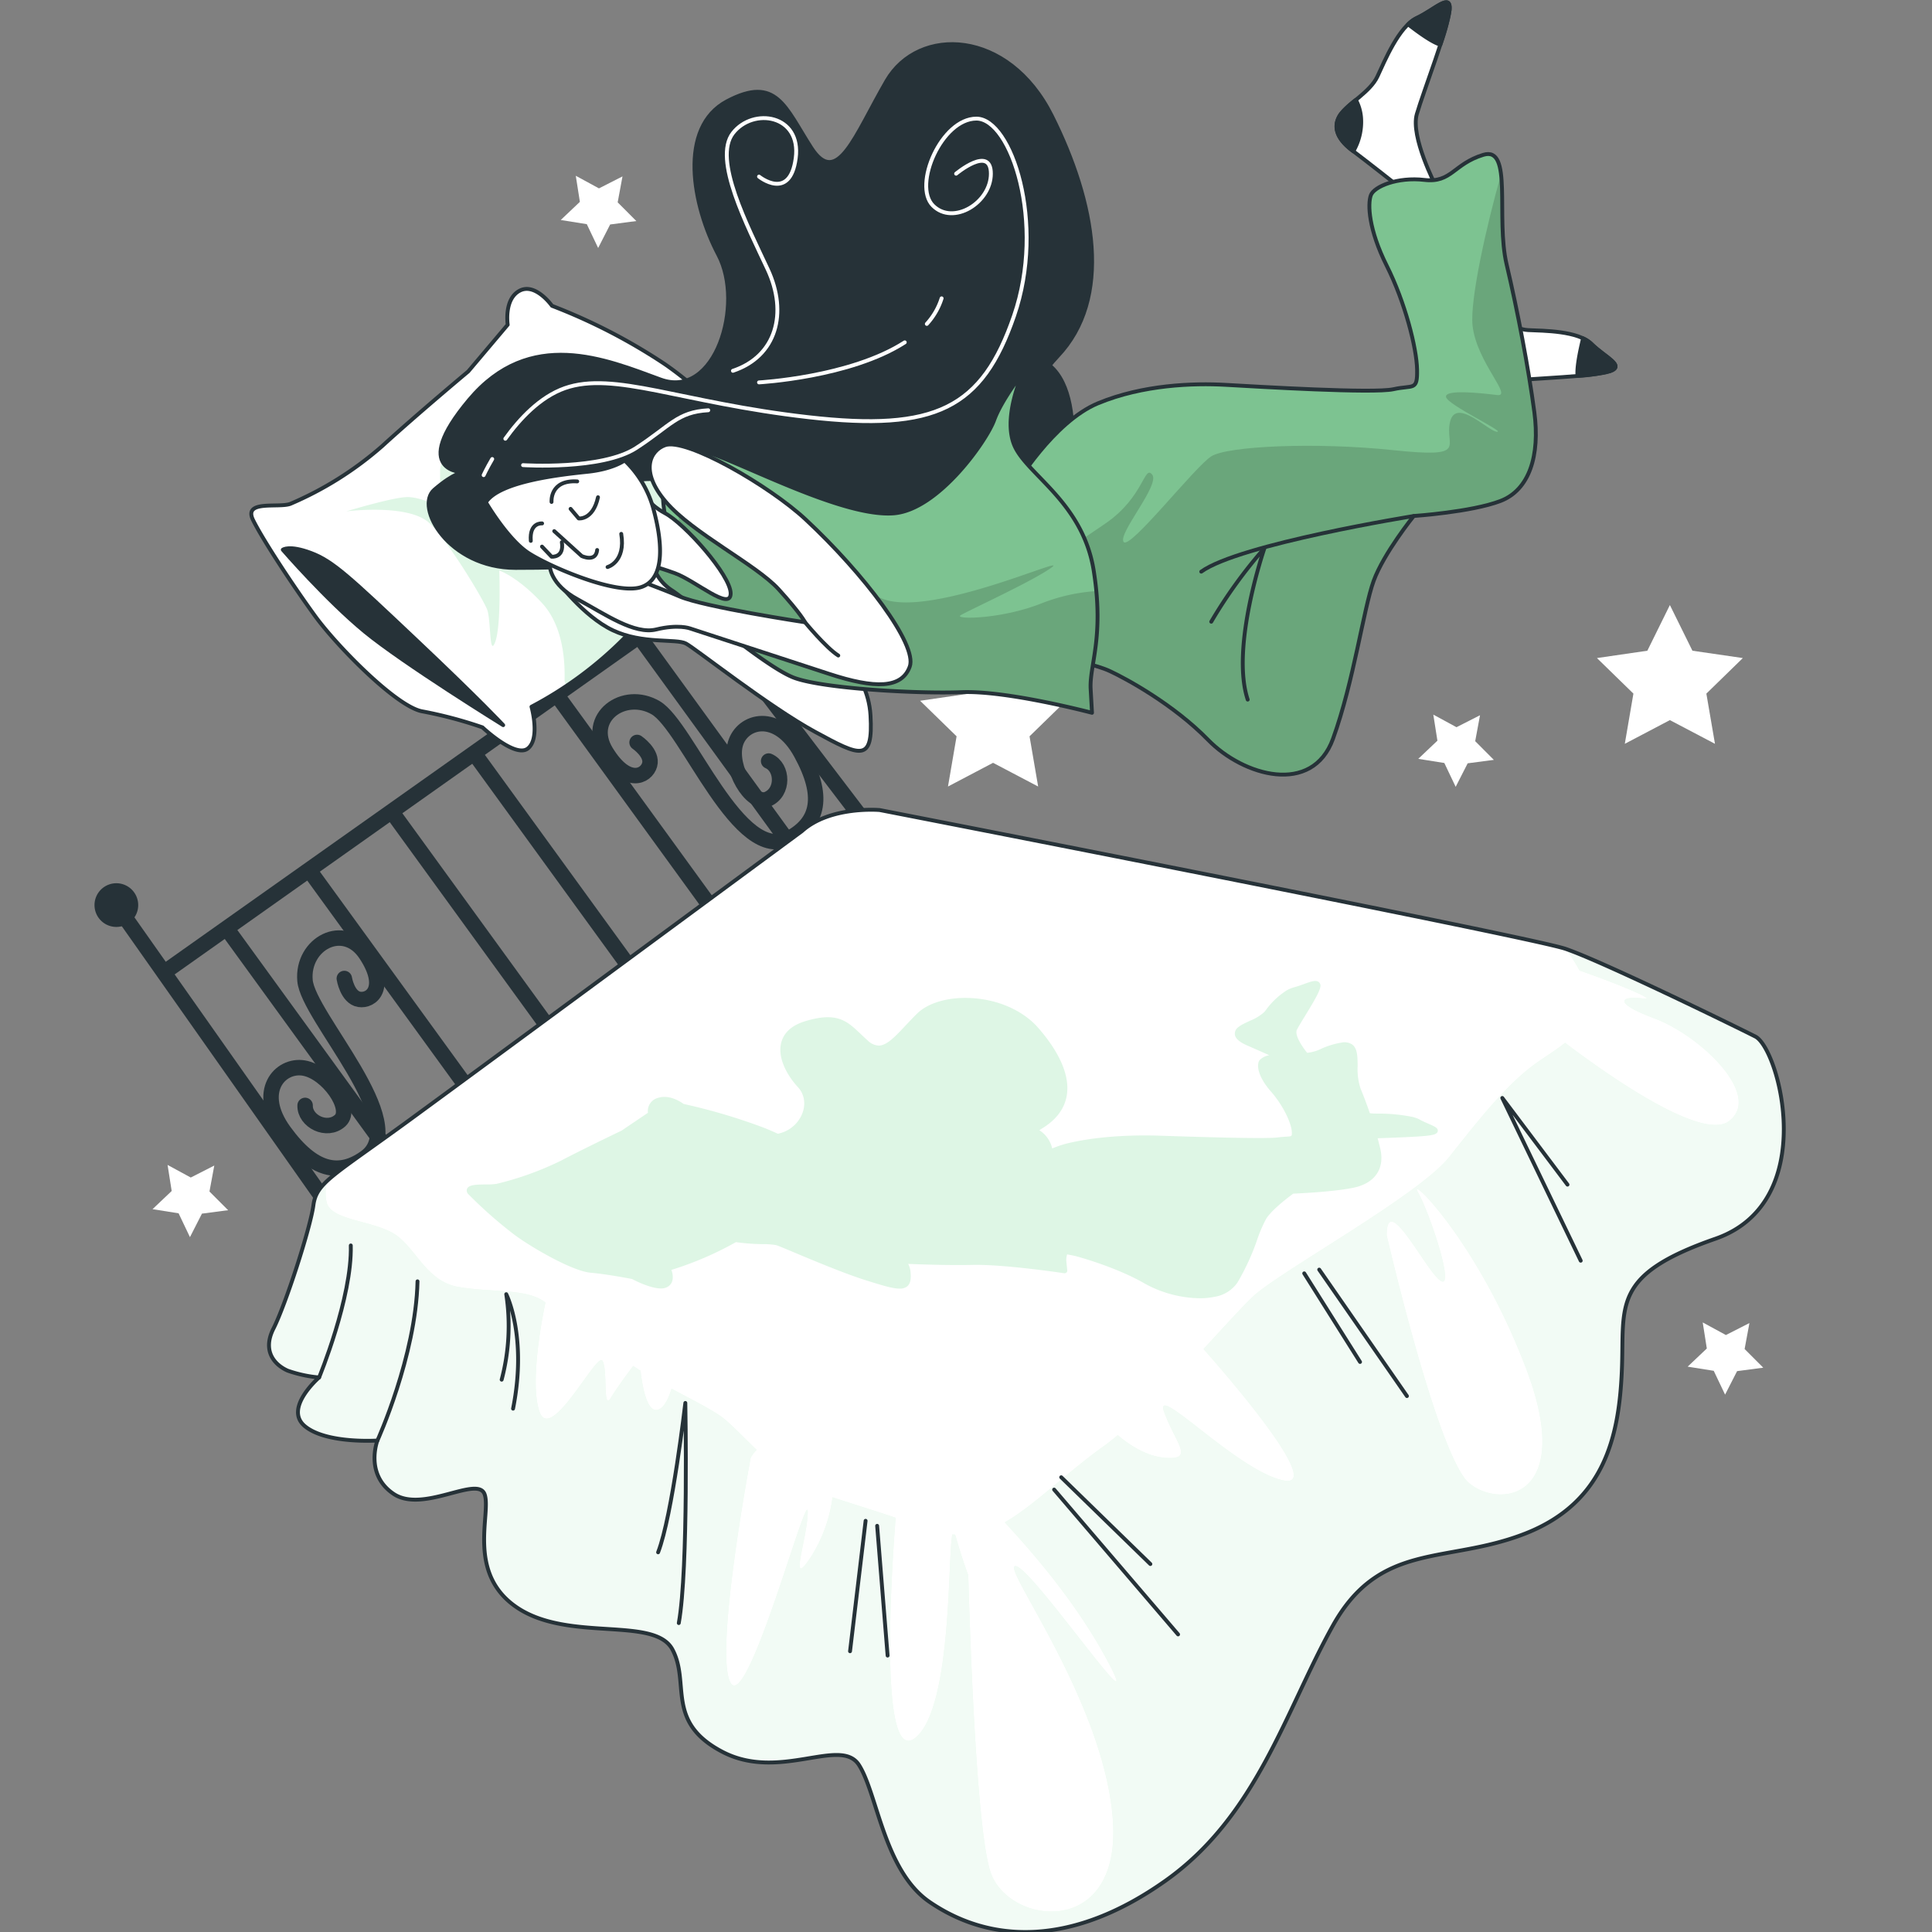 <svg xmlns="http://www.w3.org/2000/svg" xmlns:xlink="http://www.w3.org/1999/xlink" width="500" height="500" viewBox="0 0 500 500">
  <rect x="0" y="0" width="500" height="500" fill="#808080" stroke="none"/>
  <defs>
    <clipPath id="clip-path">
      <path id="Tracé_40914" data-name="Tracé 40914" d="M250.878,226.831s-81.024,59.747-101.2,74.5-24.46,16.438-25.239,22.312-7.192,25.723-10.326,31.906.7,9.624,3.683,10.923a33.109,33.109,0,0,0,8.114,1.754s-9.236,7.967-3.7,12.593S141,384.551,141,384.551s-3.361,8.747,4.2,13.812,21.618-4.8,23.516.018-4.919,20.5,8.5,29.442,35.477,2.114,40.135,10.8-1.917,18.7,12.9,26.473,30.592-4.005,35.363,3.4,6.5,27.413,18.3,35.48c16.081,10.99,37.244,11.317,60.957-5.445s31.02-43.768,43.324-65.935,29.588-15.983,49.941-24,24.185-24.991,24.917-41.982-2.968-24.816,24.235-34.29,16.511-49.19,10.327-52.322-39.873-19.562-49.156-22.711S271,221.381,271,221.381,258.183,220.244,250.878,226.831Z" transform="translate(-112.946 -221.306)" fill="#fff" stroke="#263238" stroke-linecap="round" stroke-linejoin="round" stroke-width="1"></path>
    </clipPath>
    <clipPath id="clip-path-2">
      <path id="Tracé_40924" data-name="Tracé 40924" d="M165.6,140.159s-13.355,11.158-22.239,19.287a88.67,88.67,0,0,1-23.811,14.981c-3.077,1.124-12.257-1.1-9.618,4.213s10.438,17.105,16.046,24.819,21.191,23.634,27.852,24.686a110.25,110.25,0,0,1,15.451,4.114s8.519,8.045,11.76,5.465.932-10.8.932-10.8a98.081,98.081,0,0,0,24.144-17.89c12.232-12.209,30.824-37.766,30.824-37.766s12.647.258,12.978-2.652-11.429-8.375-11.429-8.375a87.624,87.624,0,0,0-21.972-21.953,149.256,149.256,0,0,0-29.235-15.116s-4.318-6.092-8.4-3.9-3.064,8.79-3.064,8.79Z" transform="translate(-109.461 -118.791)" fill="#fff" stroke="#263238" stroke-linecap="round" stroke-linejoin="round" stroke-width="1"></path>
    </clipPath>
    <clipPath id="clip-path-3">
      <path id="Tracé_40937" data-name="Tracé 40937" d="M259.843,178.134s9.876-16.591,21.489-21.395,24.642-5.231,33.054-4.756,38.232,2.271,43.368,1.128,6.241.544,6.131-5.074-3.12-17.439-7.853-26.88-4.945-15.956-4.121-18.232,6.89-4.8,13.888-3.978,7.512-4.145,15.23-6.5,3.153,16.165,6.027,28.365,5.68,26.953,7.174,38.223-1.29,20.134-8.768,23-22.437,3.883-22.437,3.883-7.782,9.626-10.394,16.833-5.144,26.032-10.507,40.826-23.224,9.607-32.3.309-21.286-15.871-25.321-17.763-9.378-2.542-11.654-3.366,1.678-10.551-3.471-23.576S258.363,181.03,259.843,178.134Z" transform="translate(-259.61 -92.246)" fill="#c6ff00" stroke="#263238" stroke-linecap="round" stroke-linejoin="round" stroke-width="1"></path>
    </clipPath>
    <clipPath id="clip-path-4">
      <path id="Tracé_40948" data-name="Tracé 40948" d="M191.942,173.464a36.373,36.373,0,0,1-.768-9.72c.166-6.377,2.849-11.413,14.85-6.634s33.419,15.547,44.933,14.57,23.974-18.777,25.9-24.088,7.467-12.314,7.467-12.314-5.675,12.1-1.911,19.479,17.492,14.5,20.234,31.8-1.148,24.477-.8,30.613l.351,6.135s-21.931-5.8-33.685-5.344-35.715-.93-43.3-3.679-27.184-19.726-31.7-22.65S185.333,182.227,191.942,173.464Z" transform="translate(-188.337 -135.279)" fill="#c6ff00" stroke="#263238" stroke-linecap="round" stroke-linejoin="round" stroke-width="1"></path>
    </clipPath>
    <clipPath id="clip-Artboard_1_30">
      <rect width="500" height="500"></rect>
    </clipPath>
  </defs>
  <g id="Artboard_1_30" data-name="Artboard 1 – 30" clip-path="url(#clip-Artboard_1_30)">
    <g id="Background_Simple" data-name="Background Simple" transform="translate(0 26.741)">
      <g id="Groupe_6003" data-name="Groupe 6003" transform="translate(0 0)">
        <path id="Tracé_40897" data-name="Tracé 40897" d="M558.729,256.412q-.822-8.229-2.239-16.465c-7.015-40.562-28.9-101.284-78.671-109.774-62.6-10.678-68.419,12.587-126.106,6.293-69.363-7.566-105.165-79.212-182.252-45-30.052,13.338-43.185,36.5-41.382,66.661,1.545,25.86,15.739,59.762.936,84.066C112.915,268.63,67.3,307.65,60.594,361.773s44.271,122.093,107.324,129.645,123.423-35.242,165.01-27.69c22.683,4.118,41.812,16.3,63.438,23.158,27.648,8.768,68.9,16.05,94.976-.155,23.175-14.4,32.764-42.528,41.25-65.962C551.311,369.077,564.211,311.212,558.729,256.412Z" transform="translate(-60 -82.266)" fill="none"></path>
      </g>
    </g>
    <g id="Stars" transform="translate(39.474 45.491)">
      <g id="Groupe_6004" data-name="Groupe 6004" transform="translate(0 0)">
        <path id="Tracé_40899" data-name="Tracé 40899" d="M393.19,181.013l5.834,11.821,13.045,1.9-9.439,9.2,2.228,12.992-11.668-6.134-11.668,6.134,2.228-12.992-9.439-9.2,13.045-1.9Z" transform="translate(-0.499 -69.92)" fill="#fff"></path>
        <path id="Tracé_40900" data-name="Tracé 40900" d="M259.977,189.419l5.834,11.821,13.045,1.9-9.439,9.2,2.228,12.992-11.668-6.134-11.668,6.134,2.228-12.992-9.439-9.2,13.045-1.9Z" transform="translate(-42.447 -67.273)" fill="#fff"></path>
        <path id="Tracé_40901" data-name="Tracé 40901" d="M343.038,202.577l6,3.262,6.09-3.1-1.247,6.717,4.826,4.835-6.773.89-3.107,6.084L345.89,215.1l-6.746-1.075,4.957-4.7Z" transform="translate(-11.574 -63.129)" fill="#fff"></path>
        <path id="Tracé_40902" data-name="Tracé 40902" d="M396.064,322.21l6,3.262,6.09-3.1-1.247,6.717,4.826,4.835-6.773.889-3.107,6.084-2.939-6.167-6.746-1.075,4.957-4.7Z" transform="translate(5.124 -25.458)" fill="#fff"></path>
        <path id="Tracé_40903" data-name="Tracé 40903" d="M174.259,96.525l6,3.262,6.09-3.1-1.247,6.717,4.826,4.835-6.773.89-3.107,6.084-2.939-6.167-6.746-1.075,4.957-4.7Z" transform="translate(-64.721 -96.525)" fill="#fff"></path>
        <path id="Tracé_40904" data-name="Tracé 40904" d="M93.915,291.21l6,3.262,6.09-3.1-1.247,6.717,4.826,4.835-6.773.89L99.706,309.9l-2.939-6.167-6.746-1.075,4.957-4.7Z" transform="translate(-90.021 -35.219)" fill="#fff"></path>
      </g>
    </g>
    <g id="Bed" transform="translate(24.457 130.213)">
      <g id="Groupe_6010" data-name="Groupe 6010" transform="translate(0 0)">
        <g id="Groupe_6005" data-name="Groupe 6005">
          <line id="Ligne_98" data-name="Ligne 98" x2="41.611" y2="57.306" transform="translate(34.568 110.572)" fill="none" stroke="#263238" stroke-linecap="round" stroke-linejoin="round" stroke-width="4"></line>
          <path id="Tracé_40905" data-name="Tracé 40905" d="M132.312,257.025s.772,4.89,3.859,5.4,7.494-2.951,1.758-11.655-16.637-2.682-15.791,6.794,27.821,36.941,15.708,45.75c-6.865,4.993-13.579,3.616-21.1-6.694s-1.1-17.454,5.073-16.424,12.806,10.538,9.4,13.61-9.174.151-9.053-3.937" transform="translate(-67.66 -134.002)" fill="none" stroke="#263238" stroke-linecap="round" stroke-linejoin="round" stroke-width="4"></path>
          <path id="Tracé_40906" data-name="Tracé 40906" d="M187.687,210.57s4.095,2.782,3.244,5.795-5.863,5.521-11.294-3.378,4.665-16.193,12.877-11.388,21.56,40.912,34.691,33.71c7.444-4.083,9.06-10.743,2.939-21.942s-15.318-8.438-17.02-2.412,4.075,16.076,8.306,14.3,4.046-8.234.3-9.867" transform="translate(-47.267 -148.64)" fill="none" stroke="#263238" stroke-linecap="round" stroke-linejoin="round" stroke-width="4"></path>
          <line id="Ligne_99" data-name="Ligne 99" x2="41.611" y2="57.306" transform="translate(55.965 95.522)" fill="none" stroke="#263238" stroke-linecap="round" stroke-linejoin="round" stroke-width="4"></line>
          <line id="Ligne_100" data-name="Ligne 100" x2="41.611" y2="57.306" transform="translate(77.363 80.471)" fill="none" stroke="#263238" stroke-linecap="round" stroke-linejoin="round" stroke-width="4"></line>
          <line id="Ligne_101" data-name="Ligne 101" x2="41.611" y2="57.306" transform="translate(98.76 65.421)" fill="none" stroke="#263238" stroke-linecap="round" stroke-linejoin="round" stroke-width="4"></line>
          <line id="Ligne_102" data-name="Ligne 102" x2="41.611" y2="57.306" transform="translate(120.158 50.37)" fill="none" stroke="#263238" stroke-linecap="round" stroke-linejoin="round" stroke-width="4"></line>
          <line id="Ligne_103" data-name="Ligne 103" x2="41.611" y2="57.306" transform="translate(141.555 35.32)" fill="none" stroke="#263238" stroke-linecap="round" stroke-linejoin="round" stroke-width="4"></line>
          <line id="Ligne_104" data-name="Ligne 104" x1="63.122" y1="89.594" transform="translate(5.656 104.023)" fill="none" stroke="#263238" stroke-linecap="round" stroke-linejoin="round" stroke-width="4"></line>
          <path id="Tracé_40907" data-name="Tracé 40907" d="M89.518,239.351a5.655,5.655,0,1,0-3.189,7.333A5.655,5.655,0,0,0,89.518,239.351Z" transform="translate(-78.6 -137.4)" fill="#263238"></path>
          <path id="Tracé_40908" data-name="Tracé 40908" d="M192.268,164.543a5.655,5.655,0,1,0-3.19,7.333A5.654,5.654,0,0,0,192.268,164.543Z" transform="translate(-46.245 -160.958)" fill="#263238"></path>
          <line id="Ligne_105" data-name="Ligne 105" y1="96.224" x2="135.949" transform="translate(18.07 25.182)" fill="none" stroke="#263238" stroke-linecap="round" stroke-linejoin="round" stroke-width="4"></line>
          <line id="Ligne_106" data-name="Ligne 106" x1="62.733" y1="82.323" transform="translate(140.762 5.656)" fill="none" stroke="#263238" stroke-linecap="round" stroke-linejoin="round" stroke-width="4"></line>
        </g>
        <g id="Groupe_6009" data-name="Groupe 6009" transform="translate(45.161 79.352)">
          <g id="Groupe_6007" data-name="Groupe 6007">
            <path id="Tracé_40909" data-name="Tracé 40909" d="M250.878,226.831s-81.024,59.747-101.2,74.5-24.46,16.438-25.239,22.312-7.192,25.723-10.326,31.906.7,9.624,3.683,10.923a33.109,33.109,0,0,0,8.114,1.754s-9.236,7.967-3.7,12.593S141,384.551,141,384.551s-3.361,8.747,4.2,13.812,21.618-4.8,23.516.018-4.919,20.5,8.5,29.442,35.477,2.114,40.135,10.8-1.917,18.7,12.9,26.473,30.592-4.005,35.363,3.4,6.5,27.413,18.3,35.48c16.081,10.99,37.244,11.317,60.957-5.445s31.02-43.768,43.324-65.935,29.588-15.983,49.941-24,24.185-24.991,24.917-41.982-2.968-24.816,24.235-34.29,16.511-49.19,10.327-52.322-39.873-19.562-49.156-22.711S271,221.381,271,221.381,258.183,220.244,250.878,226.831Z" transform="translate(-112.946 -221.306)" fill="#fff"></path>
            <g id="Groupe_6006" data-name="Groupe 6006" clip-path="url(#clip-path)">
              <path id="Tracé_40910" data-name="Tracé 40910" d="M497.624,271.38c-6.183-3.133-39.873-19.562-49.156-22.711a38.852,38.852,0,0,1,3.646,5.62c7.114,2.419,21,7.9,16.511,7.261-5.168-.738-8.857.739,2.952,5.168s28.047,19.927,19.19,26.57c-7.225,5.42-33.108-13.224-42.4-20.28-2.43,1.974-5.181,3.623-7.43,5.229-7.726,5.517-14.723,14.459-22.578,24.358S374.371,332.29,367.6,338.667c-2.647,2.493-7.353,7.691-12.793,13.588,4.335,4.878,31.7,36.073,20.816,34.031-11.809-2.214-33.952-25.832-31-17.713s8.119,12.547,0,11.809c-4.536-.413-8.84-3.129-12.014-5.833-1.265,1.066-2.469,2.018-3.592,2.82-9.693,6.923-18.27,15.554-25.643,19.735,5.679,6.194,17.871,19.595,26.489,35.681,11.07,20.666-19.191-23.619-23.619-24.357s22.88,34.69,25.095,65.689S304.032,501.427,299.6,487.4c-3.494-11.063-5.149-57.494-5.692-76.6-1.076-2.918-2.2-6.373-3.165-9.753-.088-.313-.171-.564-.25-.765-.23-.012-.463-.02-.692-.038-1.241,5.031.045,44.292-9.391,52.47-10.083,8.737-6.087-46.794-5.292-56.781-4.957-1.695-11.014-3.549-16.326-5.3a37.909,37.909,0,0,1-5.691,15.576c-5.905,8.857-.739-5.166-.739-11.809s-15.5,51.666-19.927,44.284,5.166-58.308,5.166-58.308a8.459,8.459,0,0,1,1.544-2.025c-3.674-3.55-6.965-6.986-8.964-8.465-2.715-2.008-7.783-4.526-13.046-7.361-.826,2.632-1.863,4.659-3.152,5.3-3.087,1.544-4.38-5.515-4.881-9.937-.44-.28-.876-.561-1.3-.845-.193-.129-.4-.267-.593-.4-1.707,2.263-4.35,5.854-5.775,8.23-2.214,3.691-.738-7.38-2.214-9.595s-13.286,21.4-16.238,13.286,1.5-28.322,1.5-28.322c-4.577-3.766-13.99-2.534-22.64-4.076s-11.165-11.07-17.347-14.2-15.483-3.183-16.635-7.679a12.013,12.013,0,0,1,.112-5.532c-2.318,2.17-3.219,3.868-3.536,6.262-.78,5.875-7.192,25.723-10.326,31.906s.7,9.624,3.683,10.923a33.109,33.109,0,0,0,8.114,1.754s-9.236,7.967-3.7,12.593S141,375.935,141,375.935s-3.361,8.747,4.2,13.812,21.618-4.8,23.516.018-4.919,20.5,8.5,29.442,35.477,2.114,40.135,10.8-1.917,18.7,12.9,26.473,30.592-4.005,35.363,3.4,6.5,27.413,18.3,35.48c16.081,10.99,37.244,11.317,60.957-5.445s31.02-43.768,43.324-65.935,29.588-15.983,49.941-24,24.185-24.991,24.917-41.983S460.094,333.176,487.3,323.7,503.808,274.512,497.624,271.38ZM423.6,387.025c-8.119-6.643-21.405-64.214-21.405-64.214,0-11.809,10.334,9.6,14.025,11.81s-2.953-17.714-5.905-22.88,15.5,12.547,28.047,45.761S431.72,393.666,423.6,387.025Z" transform="translate(-112.946 -212.69)" fill="#def6e5"></path>
              <path id="Tracé_40911" data-name="Tracé 40911" d="M497.624,271.38c-6.183-3.133-39.873-19.562-49.156-22.711a38.852,38.852,0,0,1,3.646,5.62c7.114,2.419,21,7.9,16.511,7.261-5.168-.738-8.857.739,2.952,5.168s28.047,19.927,19.19,26.57c-7.225,5.42-33.108-13.224-42.4-20.28-2.43,1.974-5.181,3.623-7.43,5.229-7.726,5.517-14.723,14.459-22.578,24.358S374.371,332.29,367.6,338.667c-2.647,2.493-7.353,7.691-12.793,13.588,4.335,4.878,31.7,36.073,20.816,34.031-11.809-2.214-33.952-25.832-31-17.713s8.119,12.547,0,11.809c-4.536-.413-8.84-3.129-12.014-5.833-1.265,1.066-2.469,2.018-3.592,2.82-9.693,6.923-18.27,15.554-25.643,19.735,5.679,6.194,17.871,19.595,26.489,35.681,11.07,20.666-19.191-23.619-23.619-24.357s22.88,34.69,25.095,65.689S304.032,501.427,299.6,487.4c-3.494-11.063-5.149-57.494-5.692-76.6-1.076-2.918-2.2-6.373-3.165-9.753-.088-.313-.171-.564-.25-.765-.23-.012-.463-.02-.692-.038-1.241,5.031.045,44.292-9.391,52.47-10.083,8.737-6.087-46.794-5.292-56.781-4.957-1.695-11.014-3.549-16.326-5.3a37.909,37.909,0,0,1-5.691,15.576c-5.905,8.857-.739-5.166-.739-11.809s-15.5,51.666-19.927,44.284,5.166-58.308,5.166-58.308a8.459,8.459,0,0,1,1.544-2.025c-3.674-3.55-6.965-6.986-8.964-8.465-2.715-2.008-7.783-4.526-13.046-7.361-.826,2.632-1.863,4.659-3.152,5.3-3.087,1.544-4.38-5.515-4.881-9.937-.44-.28-.876-.561-1.3-.845-.193-.129-.4-.267-.593-.4-1.707,2.263-4.35,5.854-5.775,8.23-2.214,3.691-.738-7.38-2.214-9.595s-13.286,21.4-16.238,13.286,1.5-28.322,1.5-28.322c-4.577-3.766-13.99-2.534-22.64-4.076s-11.165-11.07-17.347-14.2-15.483-3.183-16.635-7.679a12.013,12.013,0,0,1,.112-5.532c-2.318,2.17-3.219,3.868-3.536,6.262-.78,5.875-7.192,25.723-10.326,31.906s.7,9.624,3.683,10.923a33.109,33.109,0,0,0,8.114,1.754s-9.236,7.967-3.7,12.593S141,375.935,141,375.935s-3.361,8.747,4.2,13.812,21.618-4.8,23.516.018-4.919,20.5,8.5,29.442,35.477,2.114,40.135,10.8-1.917,18.7,12.9,26.473,30.592-4.005,35.363,3.4,6.5,27.413,18.3,35.48c16.081,10.99,37.244,11.317,60.957-5.445s31.02-43.768,43.324-65.935,29.588-15.983,49.941-24,24.185-24.991,24.917-41.983S460.094,333.176,487.3,323.7,503.808,274.512,497.624,271.38ZM423.6,387.025c-8.119-6.643-21.405-64.214-21.405-64.214,0-11.809,10.334,9.6,14.025,11.81s-2.953-17.714-5.905-22.88,15.5,12.547,28.047,45.761S431.72,393.666,423.6,387.025Z" transform="translate(-112.946 -212.69)" fill="#fff" opacity="0.6"></path>
              <path id="Tracé_40912" data-name="Tracé 40912" d="M400.71,291.931c-.73-.318-1.557-.678-2.256-1.073h0a6.316,6.316,0,0,0-.924-.4c-.126-.046-.263-.085-.4-.128s-.254-.089-.4-.129a.532.532,0,0,0-.091-.009,44.357,44.357,0,0,0-9.177-.861l-.991-.022a8.347,8.347,0,0,1-.882-.092c-.743-2.151-1.554-4.318-2.4-6.358a16.22,16.22,0,0,1-.757-5.845c-.022-2.444-.041-4.556-1.417-5.573a3.639,3.639,0,0,0-2.9-.46,20.771,20.771,0,0,0-5.158,1.592,10.35,10.35,0,0,1-3.594,1.023c-1.565-1.934-3.278-4.718-2.644-5.97.4-.8,1.237-2.164,2.121-3.609.83-1.36,1.569-2.582,2.179-3.644h0l.036-.064c.233-.408.44-.785.632-1.143.049-.089.092-.175.137-.26q.209-.4.376-.753c.041-.087.084-.176.121-.256.092-.205.167-.393.234-.571.025-.066.058-.143.079-.205a3.666,3.666,0,0,0,.151-.581,1.241,1.241,0,0,0-.459-1.29c-.775-.54-1.959-.108-3.755.54-.824.3-1.758.635-2.7.888a7.23,7.23,0,0,0-1.02.367c-.151.066-.3.141-.443.214-.1.051-.2.091-.309.149-.017.009-.025.029-.042.039a19.731,19.731,0,0,0-5.344,5.045l-.448.556a12.042,12.042,0,0,1-3.687,2.247h0l-.166.078c-.5.235-.963.456-1.389.673a7.821,7.821,0,0,0-1.448.892,2.1,2.1,0,0,0-.911,1.988c.176,1.02,1.247,1.941,3.27,2.814l.189.082h0c1.67.722,3.807,1.673,5.437,2.4a4.512,4.512,0,0,0-2.538,1.308c-.863,1.357-.277,4.388,2.977,8.092s5.329,8.323,5.4,10.489c.038,1.1.038,1.1-1.5,1.194-.589.037-1.321.083-2.226.2-3.353.425-22.207-.189-29.306-.421l-1.265-.041c-5.05-.164-14.839-.128-23.6,1.943a26.461,26.461,0,0,0-4.113,1.365,7.688,7.688,0,0,0-3.332-4.724c.2-.13.389-.264.6-.389,3.7-2.225,5.879-5.085,6.48-8.5,1.11-6.318-3.4-13.063-7.377-17.609-4.026-4.6-10.72-7.488-17.9-7.722-5.653-.2-10.694,1.328-13.451,4.047-1.064,1.051-2.041,2.092-2.956,3.065-2.689,2.865-4.814,5.128-6.868,5.211a4.307,4.307,0,0,1-2.952-1.324c-.657-.584-1.253-1.151-1.817-1.687-3.542-3.365-6.1-5.8-14.31-3.317-3.308,1-5.377,2.756-6.148,5.216-1.262,4.033,1.36,8.782,4.234,11.885,2.068,2.23,2.163,5.626.238,8.451a8.625,8.625,0,0,1-5.453,3.588c-1.173-.544-2.415-1.083-3.743-1.6a150.474,150.474,0,0,0-20.645-6.11c-.684-.506-3.611-2.485-6.506-1.6a3.5,3.5,0,0,0-2.717,3.885l-6.84,4.627c-.751.359-9.721,4.653-15.714,7.787a79.9,79.9,0,0,1-16.657,5.987,17.536,17.536,0,0,1-2.723.146c-2.319.026-4.323.046-4.852,1.043a1.325,1.325,0,0,0,.367,1.542,113.611,113.611,0,0,0,11.45,10.122c3.655,2.873,15.045,9.679,20.111,10.135,4.276.388,9.887,1.465,10.743,1.632.84.446,4.759,2.442,7.469,2.442a3.485,3.485,0,0,0,1.441-.266c1.974-.9,1.811-3.04,1.274-4.539a85.374,85.374,0,0,0,16.536-7.091l.149-.088a56.472,56.472,0,0,0,7.012.521,18.758,18.758,0,0,1,3.433.255c.535.163,2.372.936,4.7,1.913,5.252,2.205,13.187,5.537,18.907,7.313,3.874,1.2,6.526,2.029,8.314,2.029a3.093,3.093,0,0,0,1.841-.487c1.135-.8,1.136-2.43.987-3.916a5.99,5.99,0,0,0-.6-2c6.02.263,12.426.359,16.64.263,8.168-.189,23.552,2.129,23.7,2.152a.767.767,0,0,0,.6-.164.613.613,0,0,0,.227-.53l-.25-2.481a4.982,4.982,0,0,1,.217-1.695c.855.145,1.7.309,2.475.515.422.112,10.4,2.814,17.737,7.106a30.392,30.392,0,0,0,14.119,3.729,18.3,18.3,0,0,0,3.875-.387,8.813,8.813,0,0,0,5.878-3.69,60.36,60.36,0,0,0,5.1-11.085,34.9,34.9,0,0,1,2.338-5.421c1.577-2.484,6.055-5.8,7-6.49,1.625-.07,10.858-.5,15.787-1.579,5.4-1.185,7.922-4.945,6.735-10.059-.2-.844-.434-1.755-.69-2.693l1.847-.068c3.16-.117,6.59-.245,9.115-.427l.092-.007c.221-.016.434-.033.639-.05l.17-.014c.167-.014.325-.029.479-.045.068-.005.141-.012.205-.02l.363-.039c.071-.009.15-.017.217-.025.108-.013.2-.028.3-.042l.184-.025c.147-.024.281-.047.4-.071.476-.1,1.467-.3,1.562-1.032C403.284,293.053,402.316,292.631,400.71,291.931Z" transform="translate(-100.693 -210.696)" fill="#def6e5"></path>
            </g>
            <path id="Tracé_40915" data-name="Tracé 40915" d="M250.878,226.831s-81.024,59.747-101.2,74.5-24.46,16.438-25.239,22.312-7.192,25.723-10.326,31.906.7,9.624,3.683,10.923a33.109,33.109,0,0,0,8.114,1.754s-9.236,7.967-3.7,12.593S141,384.551,141,384.551s-3.361,8.747,4.2,13.812,21.618-4.8,23.516.018-4.919,20.5,8.5,29.442,35.477,2.114,40.135,10.8-1.917,18.7,12.9,26.473,30.592-4.005,35.363,3.4,6.5,27.413,18.3,35.48c16.081,10.99,37.244,11.317,60.957-5.445s31.02-43.768,43.324-65.935,29.588-15.983,49.941-24,24.185-24.991,24.917-41.982-2.968-24.816,24.235-34.29,16.511-49.19,10.327-52.322-39.873-19.562-49.156-22.711S271,221.381,271,221.381,258.183,220.244,250.878,226.831Z" transform="translate(-112.946 -221.306)" fill="none" stroke="#263238" stroke-linecap="round" stroke-linejoin="round" stroke-width="1"></path>
          </g>
          <g id="Groupe_6008" data-name="Groupe 6008" transform="translate(12.967 74.587)">
            <path id="Tracé_40916" data-name="Tracé 40916" d="M122.807,341.22s8.555-20.691,8.2-34.162" transform="translate(-122.807 -268.89)" fill="none" stroke="#263238" stroke-linecap="round" stroke-linejoin="round" stroke-width="1"></path>
            <path id="Tracé_40917" data-name="Tracé 40917" d="M134.284,355.325s9.951-21.86,10.376-41.2" transform="translate(-119.193 -266.666)" fill="none" stroke="#263238" stroke-linecap="round" stroke-linejoin="round" stroke-width="1"></path>
            <path id="Tracé_40918" data-name="Tracé 40918" d="M158.737,338.773a54.389,54.389,0,0,0,1.187-22.12s5.5,10.826,1.765,29.619" transform="translate(-111.493 -265.869)" fill="none" stroke="#263238" stroke-linecap="round" stroke-linejoin="round" stroke-width="1"></path>
            <path id="Tracé_40919" data-name="Tracé 40919" d="M194.881,395.023c2.534-13.989,1.695-56.965,1.695-56.965s-3.363,29.164-7.048,38.658" transform="translate(-101.797 -259.128)" fill="none" stroke="#263238" stroke-linecap="round" stroke-linejoin="round" stroke-width="1"></path>
            <line id="Ligne_107" data-name="Ligne 107" x2="2.706" y2="33.579" transform="translate(144.42 110.73)" fill="none" stroke="#263238" stroke-linecap="round" stroke-linejoin="round" stroke-width="1"></line>
            <line id="Ligne_108" data-name="Ligne 108" x1="4.029" y2="33.757" transform="translate(137.405 109.431)" fill="none" stroke="#263238" stroke-linecap="round" stroke-linejoin="round" stroke-width="1"></line>
            <line id="Ligne_109" data-name="Ligne 109" x2="32.081" y2="37.477" transform="translate(190.221 101.355)" fill="none" stroke="#263238" stroke-linecap="round" stroke-linejoin="round" stroke-width="1"></line>
            <line id="Ligne_110" data-name="Ligne 110" x2="23.075" y2="22.464" transform="translate(192.055 98.158)" fill="none" stroke="#263238" stroke-linecap="round" stroke-linejoin="round" stroke-width="1"></line>
            <line id="Ligne_111" data-name="Ligne 111" x2="22.704" y2="32.729" transform="translate(258.826 44.422)" fill="none" stroke="#263238" stroke-linecap="round" stroke-linejoin="round" stroke-width="1"></line>
            <line id="Ligne_112" data-name="Ligne 112" x2="14.444" y2="22.929" transform="translate(254.948 45.392)" fill="none" stroke="#263238" stroke-linecap="round" stroke-linejoin="round" stroke-width="1"></line>
            <path id="Tracé_40920" data-name="Tracé 40920" d="M375.982,320.148l-20.3-42.118,16.876,22.431" transform="translate(-49.476 -278.031)" fill="none" stroke="#263238" stroke-linecap="round" stroke-linejoin="round" stroke-width="1"></path>
          </g>
        </g>
      </g>
    </g>
    <g id="Character" transform="translate(65.036 0.583)">
      <g id="Groupe_6024" data-name="Groupe 6024" transform="translate(0 0)">
        <g id="Groupe_6012" data-name="Groupe 6012" transform="translate(0 74.185)">
          <path id="Tracé_40921" data-name="Tracé 40921" d="M165.6,140.159s-13.355,11.158-22.239,19.287a88.67,88.67,0,0,1-23.811,14.981c-3.077,1.124-12.257-1.1-9.618,4.213s10.438,17.105,16.046,24.819,21.191,23.634,27.852,24.686a110.25,110.25,0,0,1,15.451,4.114s8.519,8.045,11.76,5.465.932-10.8.932-10.8a98.081,98.081,0,0,0,24.144-17.89c12.232-12.209,30.824-37.766,30.824-37.766s12.647.258,12.978-2.652-11.429-8.375-11.429-8.375a87.624,87.624,0,0,0-21.972-21.953,149.256,149.256,0,0,0-29.235-15.116s-4.318-6.092-8.4-3.9-3.064,8.79-3.064,8.79Z" transform="translate(-109.461 -118.791)" fill="#fff"></path>
          <g id="Groupe_6011" data-name="Groupe 6011" clip-path="url(#clip-path-2)">
            <path id="Tracé_40922" data-name="Tracé 40922" d="M231.055,163.821s10.159.2,12.488-1.861c-4.141-3.612-7.809-6.536-8.723-7.3-2.216-1.862-67.062-25.874-78.679-1.056,0,0-3.7,1.584-3.7,4.752v9.505s-4.752-2.64-8.449-2.64-15.841,3.7-15.841,3.7,16.369-2.113,21.65,3.168,13.729,19.538,14.786,22.178.527,12.673,2.112,8.45,1.056-18.482,1.056-18.482,4.752,1.584,11.089,8.448,5.809,17.954,5.809,20.067a2.689,2.689,0,0,0,.6,1.243,105.722,105.722,0,0,0,14.975-12.4C212.464,189.379,231.055,163.821,231.055,163.821Z" transform="translate(-103.575 -111.347)" fill="#def6e5"></path>
          </g>
          <path id="Tracé_40925" data-name="Tracé 40925" d="M165.6,140.159s-13.355,11.158-22.239,19.287a88.67,88.67,0,0,1-23.811,14.981c-3.077,1.124-12.257-1.1-9.618,4.213s10.438,17.105,16.046,24.819,21.191,23.634,27.852,24.686a110.25,110.25,0,0,1,15.451,4.114s8.519,8.045,11.76,5.465.932-10.8.932-10.8a98.081,98.081,0,0,0,24.144-17.89c12.232-12.209,30.824-37.766,30.824-37.766s12.647.258,12.978-2.652-11.429-8.375-11.429-8.375a87.624,87.624,0,0,0-21.972-21.953,149.256,149.256,0,0,0-29.235-15.116s-4.318-6.092-8.4-3.9-3.064,8.79-3.064,8.79Z" transform="translate(-109.461 -118.791)" fill="none" stroke="#263238" stroke-linecap="round" stroke-linejoin="round" stroke-width="1"></path>
        </g>
        <path id="Tracé_40926" data-name="Tracé 40926" d="M172.7,215.618s-5.774-6.258-22.811-22.345-21.3-20.107-26.953-22.224-7.277-.828-7.277-.828,11.246,13,21.221,21.208S172.7,215.618,172.7,215.618Z" transform="translate(-107.509 -28.533)" fill="#263238" stroke="#263238" stroke-linecap="round" stroke-linejoin="round" stroke-width="1"></path>
        <path id="Tracé_40927" data-name="Tracé 40927" d="M169.562,177.257s6.9,9.37,14.6,13.016,16.411,2.087,18.929,3.428,21.527,16.388,33.358,22.823,15.107,8.051,14.4-4.221-11.257-18.673-15.4-26.183-40.144-17.127-41.794-12.574,2.39,11.166,2.39,11.166S166.66,171.054,169.562,177.257Z" transform="translate(-90.599 -27.734)" fill="#fff" stroke="#263238" stroke-linecap="round" stroke-linejoin="round" stroke-width="1"></path>
        <path id="Tracé_40928" data-name="Tracé 40928" d="M262.881,136.082s1.821-6.208,7.065-1.732,6.393,14.335,5.505,23.885-6.046,21.413-15.467,10.7S262.881,136.082,262.881,136.082Z" transform="translate(-63.18 -40.217)" fill="#263238" stroke="#263238" stroke-linecap="round" stroke-linejoin="round" stroke-width="1"></path>
        <g id="Groupe_6014" data-name="Groupe 6014" transform="translate(280.847)">
          <path id="Tracé_40929" data-name="Tracé 40929" d="M338.516,109.568s-7-5.544-11.384-8.848-4.936-6.51-3.077-9.27,7.68-5.8,9.572-9.834,5.571-13,10.223-15.179,8.853-6.661,8.478-2.076-6.8,21.138-8.488,26.966,4.88,18.507,4.88,18.507l-9.512,2.56Z" transform="translate(-323.05 -62.372)" fill="#fff" stroke="#263238" stroke-linecap="round" stroke-linejoin="round" stroke-width="1"></path>
          <g id="Groupe_6013" data-name="Groupe 6013">
            <path id="Tracé_40930" data-name="Tracé 40930" d="M324.053,85.4c-1.858,2.76-1.3,5.966,3.078,9.27l.275.208a15.146,15.146,0,0,0,1.992-8.828,11.847,11.847,0,0,0-1.327-4.461A21.891,21.891,0,0,0,324.053,85.4Z" transform="translate(-323.05 -56.321)" fill="#263238" stroke="#263238" stroke-linecap="round" stroke-linejoin="round" stroke-width="1"></path>
            <path id="Tracé_40931" data-name="Tracé 40931" d="M339.412,66.436a8.681,8.681,0,0,0-2.267,1.64c2.747,2.142,5.935,4.411,7.962,5.146a3.585,3.585,0,0,0,.394.093,51.825,51.825,0,0,0,2.389-8.956C348.265,59.775,344.064,64.26,339.412,66.436Z" transform="translate(-318.611 -62.372)" fill="#263238" stroke="#263238" stroke-linecap="round" stroke-linejoin="round" stroke-width="1"></path>
          </g>
        </g>
        <g id="Groupe_6016" data-name="Groupe 6016" transform="translate(306.569 79.654)">
          <path id="Tracé_40932" data-name="Tracé 40932" d="M344.738,143.394s2.142-8.594,3.345-13.909,3.7-7.058,6.684-6.4,7.632,4.86,11.7,5.056,12.925.143,16.426,3.6,8.777,5.609,4.79,7.025-20.2,1.846-25.706,2.534-13.8,11.617-13.8,11.617l-5.569-7.795Z" transform="translate(-342.612 -122.95)" fill="#fff" stroke="#263238" stroke-linecap="round" stroke-linejoin="round" stroke-width="1"></path>
          <g id="Groupe_6015" data-name="Groupe 6015" transform="translate(5.395)">
            <path id="Tracé_40933" data-name="Tracé 40933" d="M353.475,123.081c-2.986-.655-5.48,1.09-6.684,6.4-.024.108-.051.224-.076.334a12.755,12.755,0,0,0,8.134-1.556,10.936,10.936,0,0,0,3.271-2.94A19.34,19.34,0,0,0,353.475,123.081Z" transform="translate(-346.715 -122.95)" fill="none" stroke="#263238" stroke-linecap="round" stroke-linejoin="round" stroke-width="1"></path>
            <path id="Tracé_40934" data-name="Tracé 40934" d="M374.125,129.983a7.911,7.911,0,0,0-2.192-1.462c-.813,3.358-1.575,7.173-1.465,9.327.008.134.043.266.063.4a43.486,43.486,0,0,0,8.384-1.239C382.9,135.593,377.624,133.439,374.125,129.983Z" transform="translate(-339.239 -121.196)" fill="#263238" stroke="#263238" stroke-linecap="round" stroke-linejoin="round" stroke-width="1"></path>
          </g>
        </g>
        <g id="Groupe_6018" data-name="Groupe 6018" transform="translate(197.43 39.282)">
          <path id="Tracé_40935" data-name="Tracé 40935" d="M259.843,178.134s9.876-16.591,21.489-21.395,24.642-5.231,33.054-4.756,38.232,2.271,43.368,1.128,6.241.544,6.131-5.074-3.12-17.439-7.853-26.88-4.945-15.956-4.121-18.232,6.89-4.8,13.888-3.978,7.512-4.145,15.23-6.5,3.153,16.165,6.027,28.365,5.68,26.953,7.174,38.223-1.29,20.134-8.768,23-22.437,3.883-22.437,3.883-7.782,9.626-10.394,16.833-5.144,26.032-10.507,40.826-23.224,9.607-32.3.309-21.286-15.871-25.321-17.763-9.378-2.542-11.654-3.366,1.678-10.551-3.471-23.576S258.363,181.03,259.843,178.134Z" transform="translate(-259.61 -92.246)" fill="#7dc391"></path>
          <g id="Groupe_6017" data-name="Groupe 6017" clip-path="url(#clip-path-3)">
            <path id="Tracé_40936" data-name="Tracé 40936" d="M391.961,157.778c-1.494-11.27-4.3-26.022-7.174-38.223-1.765-7.488-.728-17.349-1.448-23.31-3.641,12.782-8.11,32.482-7.367,39.159,1.056,9.505,10.56,18.482,6.336,17.954s-13.7-1.554-13.2.529,15.313,8.977,13.2,8.977-10.561-8.977-12.146-2.64,5.281,9.505-14.785,7.392-42.772-1.056-47,1.584-21.122,24.29-22.706,22.178,9.5-14.786,7.392-17.426-2.112,5.809-12.146,12.673-9.5,6.336-9.5,6.336l-4.6,4.273c.095.234.192.454.287.693,5.149,13.025,1.2,22.75,3.471,23.576s7.62,1.474,11.654,3.366,16.246,8.464,25.321,17.762,26.938,14.486,32.3-.308,7.895-33.618,10.507-40.826,10.394-16.833,10.394-16.833,14.96-1.015,22.437-3.883S393.454,169.049,391.961,157.778Z" transform="translate(-257.339 -90.987)" opacity="0.15"></path>
          </g>
          <path id="Tracé_40938" data-name="Tracé 40938" d="M259.843,178.134s9.876-16.591,21.489-21.395,24.642-5.231,33.054-4.756,38.232,2.271,43.368,1.128,6.241.544,6.131-5.074-3.12-17.439-7.853-26.88-4.945-15.956-4.121-18.232,6.89-4.8,13.888-3.978,7.512-4.145,15.23-6.5,3.153,16.165,6.027,28.365,5.68,26.953,7.174,38.223-1.29,20.134-8.768,23-22.437,3.883-22.437,3.883-7.782,9.626-10.394,16.833-5.144,26.032-10.507,40.826-23.224,9.607-32.3.309-21.286-15.871-25.321-17.763-9.378-2.542-11.654-3.366,1.678-10.551-3.471-23.576S258.363,181.03,259.843,178.134Z" transform="translate(-259.61 -92.246)" fill="none" stroke="#263238" stroke-linecap="round" stroke-linejoin="round" stroke-width="1"></path>
        </g>
        <g id="Groupe_6019" data-name="Groupe 6019" transform="translate(45.884 10.836)">
          <path id="Tracé_40939" data-name="Tracé 40939" d="M181.855,205.418s2.25.751-15,.751-26.256-15.754-21.005-20.255,7.5-4.5,7.5-4.5-14.253,0,1.5-18.754,35.259-10.5,49.511-5.252,21.755-19.5,15-32.257-10.5-33.008,2.25-39.758,15,1.5,21.755,12,11.253-3,19.505-17.254,31.506-13.5,42.759,9,15.754,47.261,1.5,62.264-13.5,42.01-36.758,42.01-60.014-15.754-80.268-8.252S181.855,205.418,181.855,205.418Z" transform="translate(-144.356 -70.612)" fill="#263238" stroke="#263238" stroke-linecap="round" stroke-linejoin="round" stroke-width="1"></path>
          <path id="Tracé_40940" data-name="Tracé 40940" d="M159.461,168.123c3.662-5.1,8.952-10.811,15.387-13.082,12.753-4.5,30.007,3.75,63.015,7.5s45.01-2.25,53.261-26.256-.749-51.011-9.751-51.011-16.5,17.254-11.253,22.506,15-.751,15-8.252-9,0-9,0" transform="translate(-139.6 -65.995)" fill="none" stroke="#fff" stroke-linecap="round" stroke-linejoin="round" stroke-width="1"></path>
          <path id="Tracé_40941" data-name="Tracé 40941" d="M155.189,156.448s.777-1.7,2.224-4.176" transform="translate(-140.945 -44.898)" fill="none" stroke="#fff" stroke-linecap="round" stroke-linejoin="round" stroke-width="1"></path>
          <path id="Tracé_40942" data-name="Tracé 40942" d="M242.419,127.265a17.749,17.749,0,0,0,3.828-6.618" transform="translate(-113.477 -54.857)" fill="none" stroke="#fff" stroke-linecap="round" stroke-linejoin="round" stroke-width="1"></path>
          <path id="Tracé_40943" data-name="Tracé 40943" d="M209.388,139.675s23.626-1.289,37.722-10.368" transform="translate(-123.878 -52.13)" fill="none" stroke="#fff" stroke-linecap="round" stroke-linejoin="round" stroke-width="1"></path>
          <path id="Tracé_40944" data-name="Tracé 40944" d="M211.386,100.309s8,6.493,9.5-4.76-11-13.244-16.248-6.492,3.751,24,9,35.258,2.251,22.5-9,26.256" transform="translate(-125.876 -66.026)" fill="none" stroke="#fff" stroke-linecap="round" stroke-linejoin="round" stroke-width="1"></path>
          <path id="Tracé_40945" data-name="Tracé 40945" d="M162.949,156.878s20.412,1.332,29.288-4.438,10.651-9.319,18.639-9.763" transform="translate(-138.502 -47.92)" fill="none" stroke="#fff" stroke-linecap="round" stroke-linejoin="round" stroke-width="1"></path>
        </g>
        <g id="Groupe_6021" data-name="Groupe 6021" transform="translate(103.713 95.865)">
          <path id="Tracé_40946" data-name="Tracé 40946" d="M191.942,173.464a36.373,36.373,0,0,1-.768-9.72c.166-6.377,2.849-11.413,14.85-6.634s33.419,15.547,44.933,14.57,23.974-18.777,25.9-24.088,7.467-12.314,7.467-12.314-5.675,12.1-1.911,19.479,17.492,14.5,20.234,31.8-1.148,24.477-.8,30.613l.351,6.135s-21.931-5.8-33.685-5.344-35.715-.93-43.3-3.679-27.184-19.726-31.7-22.65S185.333,182.227,191.942,173.464Z" transform="translate(-188.337 -135.279)" fill="#7dc391"></path>
          <g id="Groupe_6020" data-name="Groupe 6020" clip-path="url(#clip-path-4)">
            <path id="Tracé_40947" data-name="Tracé 40947" d="M301.846,209.083c-.313-5.473,2.734-11.793,1.453-25.366a47.05,47.05,0,0,0-14.036,3.124c-10.561,4.225-22.706,4.225-21.122,3.169s19.011-8.977,23.677-12.46-33.181,14.044-44.8,7.708-42.244-24.819-48.053-24.291-3.168,8.977-3.168,8.977L188.928,171a10.592,10.592,0,0,0,4.58,12.549c4.518,2.924,24.116,19.9,31.7,22.65s31.547,4.139,43.3,3.679,33.685,5.344,33.685,5.344Z" transform="translate(-188.332 -127.194)" opacity="0.15"></path>
          </g>
          <path id="Tracé_40949" data-name="Tracé 40949" d="M191.942,173.464a36.373,36.373,0,0,1-.768-9.72c.166-6.377,2.849-11.413,14.85-6.634s33.419,15.547,44.933,14.57,23.974-18.777,25.9-24.088,7.467-12.314,7.467-12.314-5.675,12.1-1.911,19.479,17.492,14.5,20.234,31.8-1.148,24.477-.8,30.613l.351,6.135s-21.931-5.8-33.685-5.344-35.715-.93-43.3-3.679-27.184-19.726-31.7-22.65S185.333,182.227,191.942,173.464Z" transform="translate(-188.337 -135.279)" fill="none" stroke="#263238" stroke-linecap="round" stroke-linejoin="round" stroke-width="1"></path>
        </g>
        <path id="Tracé_40950" data-name="Tracé 40950" d="M188.082,177.458s1.275.033,6.586,1.958,14.419,9.948,14.415,5.225-11.912-18.052-16.948-20.736-5.211-5.751-5.035-2.684S188.082,177.458,188.082,177.458Z" transform="translate(-85.026 -31.648)" fill="#fff" stroke="#263238" stroke-linecap="round" stroke-linejoin="round" stroke-width="1"></path>
        <g id="Groupe_6022" data-name="Groupe 6022" transform="translate(77.098 114.432)">
          <path id="Tracé_40951" data-name="Tracé 40951" d="M168.268,180.872s0,4.722,7.179,8.61,14.694,9.19,20.347,7.805S204.48,197,204.48,197s24.173,7.9,36.07,11.788,18.791,3.807,20.854-1.883-11.883-24.049-26.962-38.1c-9.323-8.685-30.922-21.183-36.387-19.2-3.755,1.365-6.682,6.592.255,14.686s23.32,16.178,29.153,22.585,6.844,8.551,6.844,8.551-26.11-3.947-32.421-6.664-9.483-3.437-11.863-5.158S165.954,176.6,168.268,180.872Z" transform="translate(-168.096 -149.399)" fill="#fff" stroke="#263238" stroke-linecap="round" stroke-linejoin="round" stroke-width="1"></path>
          <path id="Tracé_40952" data-name="Tracé 40952" d="M218.451,184.407s5.47,6.643,8.6,8.6" transform="translate(-152.239 -138.375)" fill="none" stroke="#263238" stroke-linecap="round" stroke-linejoin="round" stroke-width="1"></path>
        </g>
        <g id="Groupe_6023" data-name="Groupe 6023" transform="translate(60.715 118.583)">
          <path id="Tracé_40953" data-name="Tracé 40953" d="M155.636,163.384s5.633,9.666,11.133,13.191,22.7,10.948,29.13,8.732,5.249-12.3,3.1-20.176a27.065,27.065,0,0,0-7.458-12.576s-2.953,2.233-9.549,2.926S159.161,157.884,155.636,163.384Z" transform="translate(-155.636 -152.556)" fill="#fff" stroke="#263238" stroke-linecap="round" stroke-linejoin="round" stroke-width="1"></path>
          <path id="Tracé_40954" data-name="Tracé 40954" d="M169.085,166.465l7.108,6.439s3.655,1.755,4-1.556" transform="translate(-151.401 -148.176)" fill="none" stroke="#263238" stroke-linecap="round" stroke-linejoin="round" stroke-width="1"></path>
          <path id="Tracé_40955" data-name="Tracé 40955" d="M179.579,175.59s4.756-1.281,3.542-8.588" transform="translate(-148.096 -148.007)" fill="none" stroke="#263238" stroke-linecap="round" stroke-linejoin="round" stroke-width="1"></path>
          <path id="Tracé_40956" data-name="Tracé 40956" d="M172.3,162.8l2.105,2.48s3.69.479,4.994-5.487" transform="translate(-150.387 -150.276)" fill="none" stroke="#263238" stroke-linecap="round" stroke-linejoin="round" stroke-width="1"></path>
          <path id="Tracé_40957" data-name="Tracé 40957" d="M166.676,169.783l2.485,2.617s3.31.342,2.651-3.759" transform="translate(-152.16 -147.491)" fill="none" stroke="#263238" stroke-linecap="round" stroke-linejoin="round" stroke-width="1"></path>
          <path id="Tracé_40958" data-name="Tracé 40958" d="M168.557,162s-.489-5.757,6.648-5.315" transform="translate(-151.57 -151.263)" fill="none" stroke="#263238" stroke-linecap="round" stroke-linejoin="round" stroke-width="1"></path>
          <path id="Tracé_40959" data-name="Tracé 40959" d="M167.406,164.948s-3.31-.342-2.926,4.519" transform="translate(-152.861 -148.655)" fill="none" stroke="#263238" stroke-linecap="round" stroke-linejoin="round" stroke-width="1"></path>
        </g>
        <path id="Tracé_40960" data-name="Tracé 40960" d="M351.432,163.489s-45.117,7.25-55,14.4" transform="translate(-50.586 -30.53)" fill="none" stroke="#263238" stroke-linecap="round" stroke-linejoin="round" stroke-width="1"></path>
        <path id="Tracé_40961" data-name="Tracé 40961" d="M298.4,188.853a124.225,124.225,0,0,1,13.77-19.042s-8.833,25.552-4.338,39.2" transform="translate(-49.964 -28.54)" fill="none" stroke="#263238" stroke-linecap="round" stroke-linejoin="round" stroke-width="1"></path>
      </g>
    </g>
  </g>
</svg>
